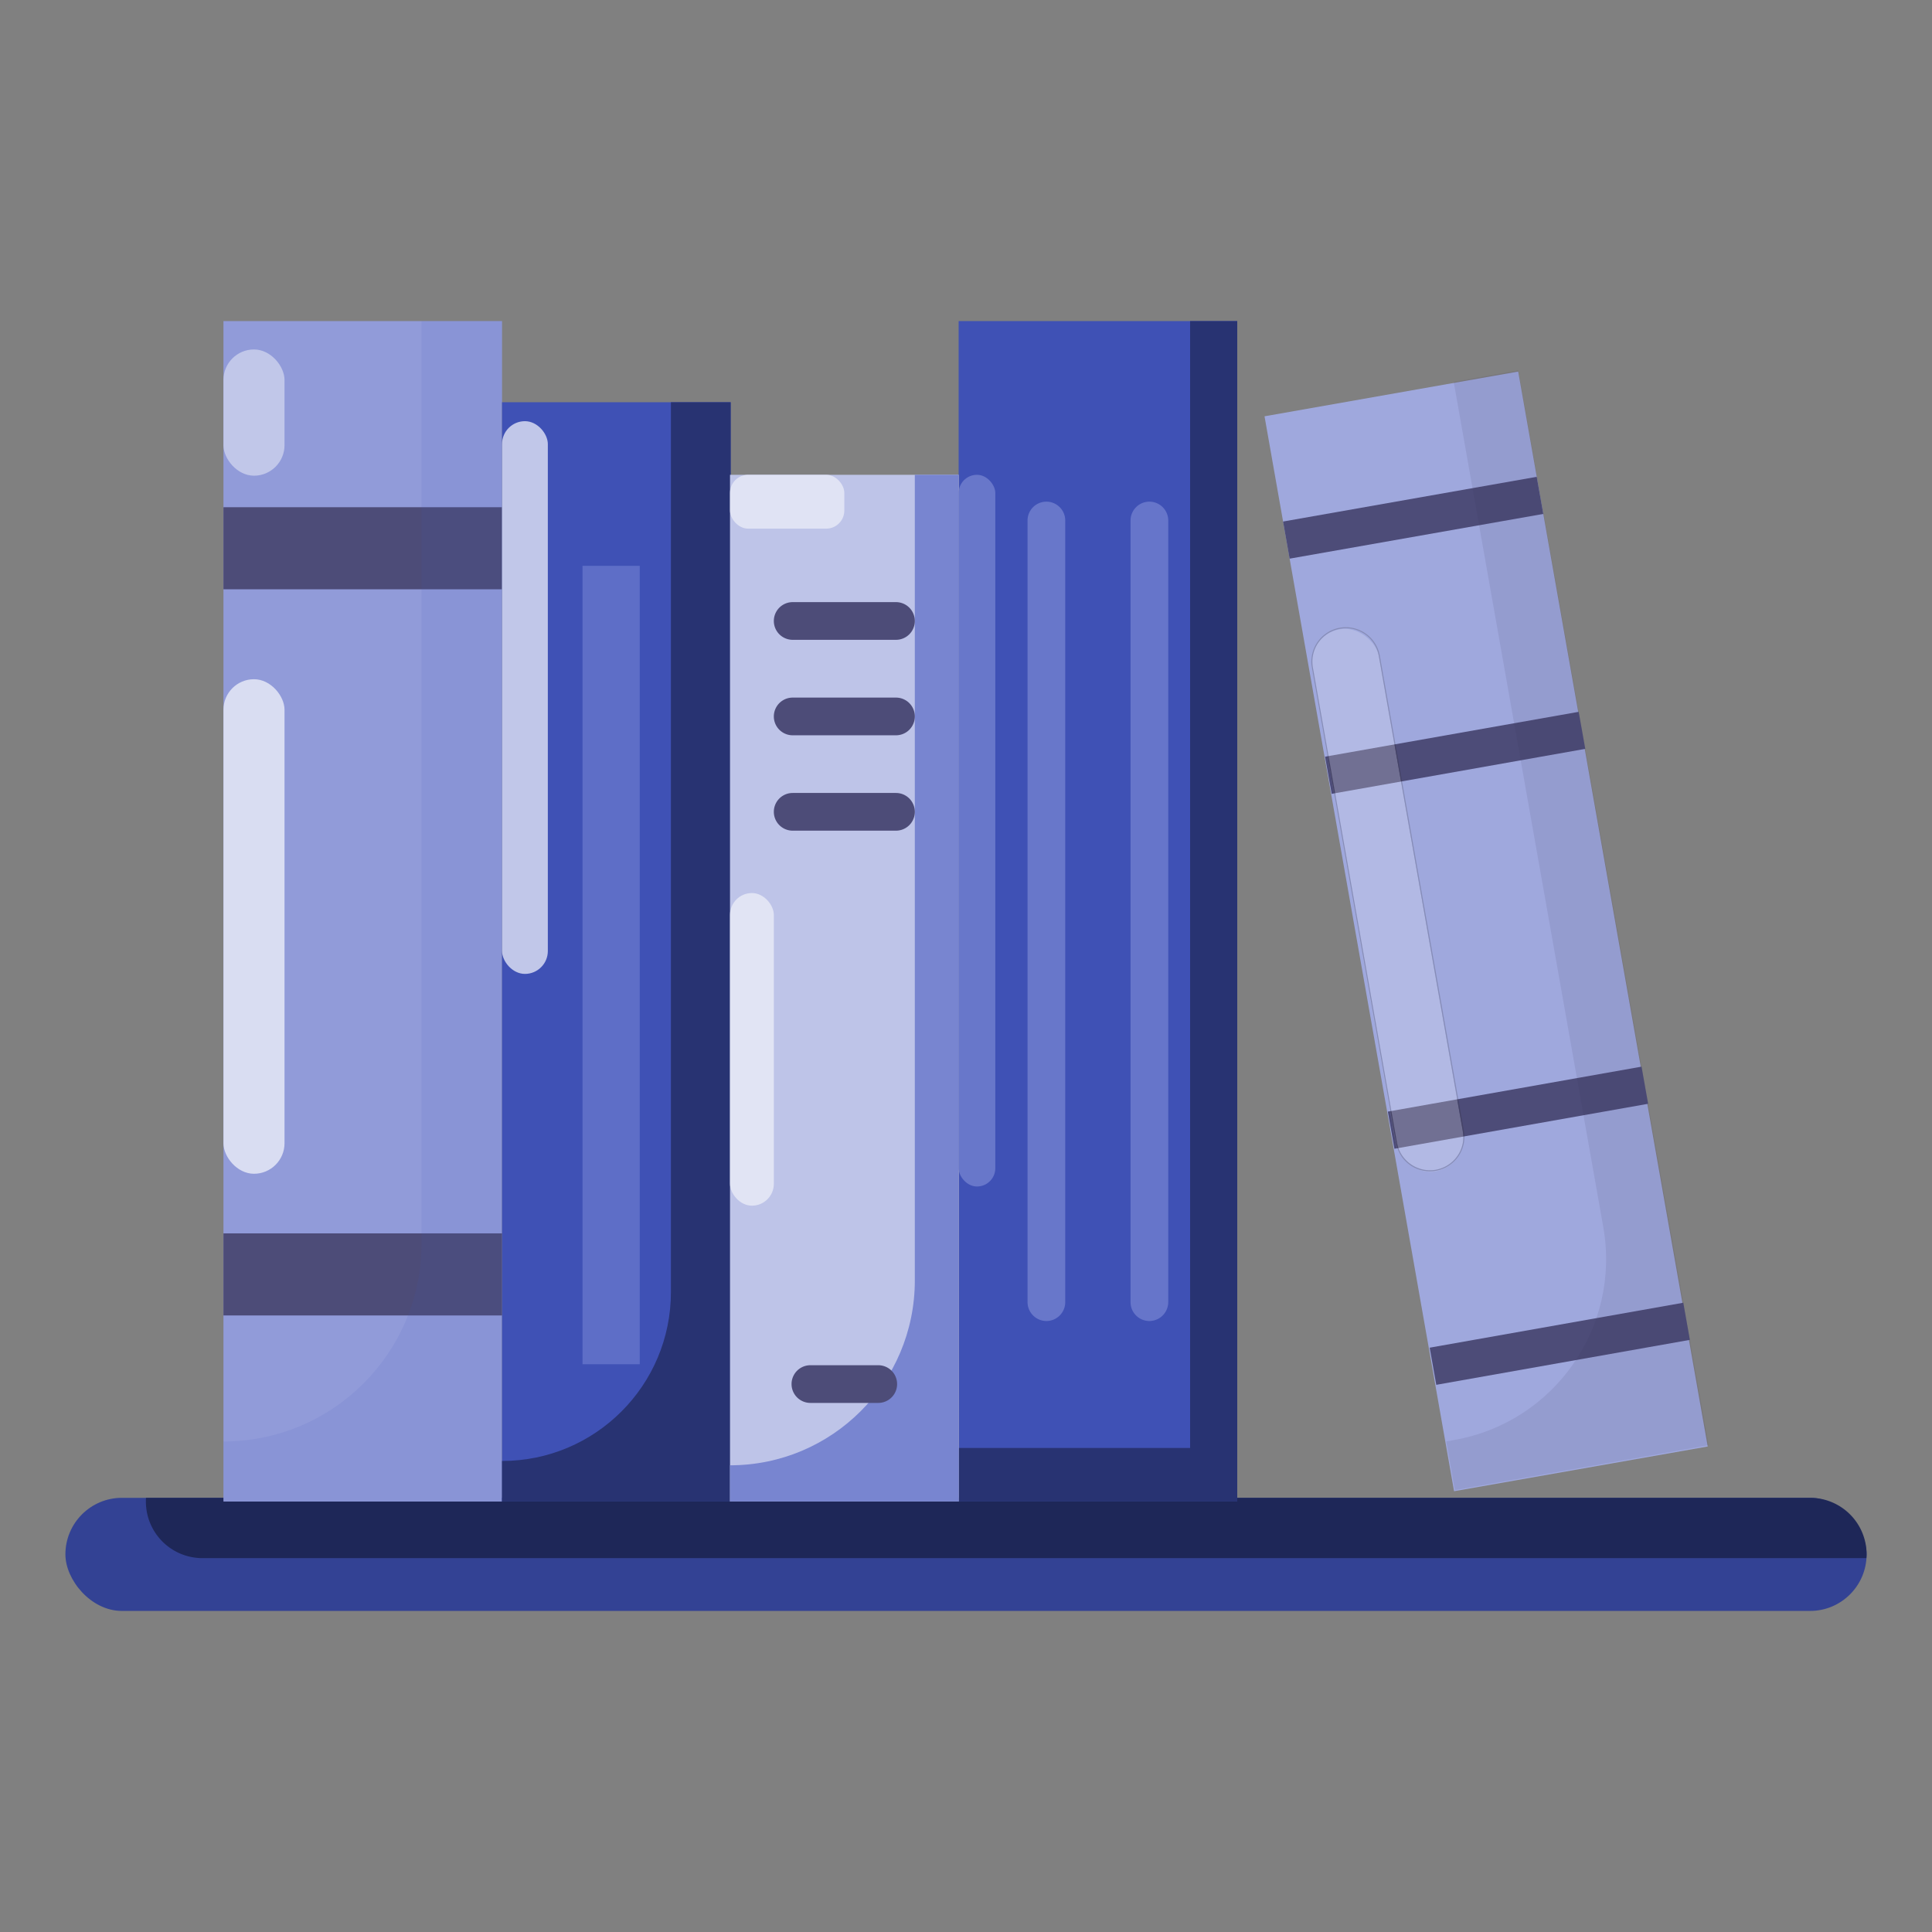 <?xml version="1.0" encoding="UTF-8" standalone="no"?>
<!-- Uploaded to: SVG Repo, www.svgrepo.com, Generator: SVG Repo Mixer Tools -->

<svg
   width="800px"
   height="800px"
   viewBox="0 0 2050 2050"
   data-name="Layer 2"
   id="Layer_2"
   version="1.1"
   sodipodi:docname="documents_2.svg"
   inkscape:version="1.1.2 (b8e25be833, 2022-02-05)"
   xmlns:inkscape="http://www.inkscape.org/namespaces/inkscape"
   xmlns:sodipodi="http://sodipodi.sourceforge.net/DTD/sodipodi-0.dtd"
   xmlns="http://www.w3.org/2000/svg"
   xmlns:svg="http://www.w3.org/2000/svg">
  <rect x="0" y="0" width="2050" height="2050" fill="#808080" stroke="none"/>
  <sodipodi:namedview
     id="namedview20940"
     pagecolor="#ffffff"
     bordercolor="#666666"
     borderopacity="1.0"
     inkscape:pageshadow="2"
     inkscape:pageopacity="0.0"
     inkscape:pagecheckerboard="0"
     showgrid="false"
     inkscape:zoom="1.09125"
     inkscape:cx="400"
     inkscape:cy="400.45819"
     inkscape:window-width="1850"
     inkscape:window-height="1075"
     inkscape:window-x="130"
     inkscape:window-y="130"
     inkscape:window-maximized="0"
     inkscape:current-layer="Layer_2" />
  <defs
     id="defs20867">
    <style
       id="style20865">.cls-1{fill:#4d4c78;}.cls-11,.cls-2{fill:#323150;}.cls-3{fill:#67baeb;}.cls-4{fill:#f44533;}.cls-5{fill:#de3226;}.cls-6{fill:#f4c23f;}.cls-7{fill:#f4a93f;}.cls-8{fill:#c8c2e9;}.cls-9{fill:#b9b1e0;}.cls-10{fill:#b11a31;}.cls-11{opacity:0.1;}.cls-12{fill:#83d0fb;}.cls-13{opacity:0.2;}.cls-14{fill:#ffffff;}.cls-15{fill:#231f20;}.cls-16{fill:#fad564;}.cls-17{fill:#dfdafd;}.cls-18{fill:#f46253;}</style>
  </defs>
  <title
     id="title20869" />
  <rect
     class="cls-1"
     height="120.02"
     rx="60"
     ry="60"
     width="1911.2"
     x="69.4"
     y="1589.3"
     id="rect20871"
     style="fill:#334294;fill-opacity:1" />
  <path
     class="cls-2"
     d="M1920.6,1589.3H154.9c-.1,1.3-.1,2.6-.1,3.9h0a60,60,0,0,0,60,60.1H1980.4c.1-1.4.2-2.7.2-4h0A60,60,0,0,0,1920.6,1589.3Z"
     id="path20873"
     style="fill:#1e2758;fill-opacity:1" />
  <rect
     class="cls-3"
     height="1158.16"
     transform="translate(-147.9 290.1) rotate(-10)"
     width="273.3"
     x="1440.7"
     y="408"
     id="rect20875"
     style="fill:#9fa8dd;fill-opacity:1" />
  <rect
     class="cls-3"
     height="1252.55"
     width="295.6"
     x="237.1"
     y="340.7"
     id="rect20877"
     style="fill:#919bd9;fill-opacity:1" />
  <rect
     class="cls-4"
     height="1252.55"
     width="295.6"
     x="1017.2"
     y="340.7"
     id="rect20879"
     style="fill:#3f51b5;fill-opacity:1" />
  <polygon
     class="cls-5"
     points="1017.2 1593.2 1312.8 1593.2 1312.8 340.7 1262.8 340.7 1262.8 1536.4 1017.2 1536.4 1017.2 1593.2"
     id="polygon20881"
     style="fill:#283372;fill-opacity:1" />
  <rect
     class="cls-6"
     height="1166.42"
     width="242.6"
     x="532.7"
     y="426.8"
     id="rect20883"
     style="fill:#3f51b5;fill-opacity:1" />
  <path
     class="cls-7"
     d="M711.9,426.8V1371c0,98.9-80.2,179.2-179.2,179.2h0v43H775.3V426.8Z"
     id="path20885"
     style="fill:#283372;fill-opacity:1" />
  <rect
     class="cls-8"
     height="1089.46"
     width="242.6"
     x="774.6"
     y="503.8"
     id="rect20887"
     style="fill:#bec4e8;fill-opacity:1" />
  <path
     class="cls-9"
     d="M970.7,503.8v854.9c0,108.3-87.8,196.1-196.1,196.1h0v38.4h242.6V503.8Z"
     id="path20889"
     style="fill:#7885d0;fill-opacity:1" />
  <rect
     class="cls-1"
     height="87.09"
     width="295.6"
     x="237.1"
     y="538.2"
     id="rect20891" />
  <rect
     class="cls-1"
     height="87.09"
     width="295.6"
     x="237.1"
     y="1308.7"
     id="rect20893" />
  <rect
     class="cls-7"
     height="847.15"
     width="60.7"
     x="618.1"
     y="600.4"
     id="rect20895"
     style="fill:#5e6ec7;fill-opacity:1" />
  <path
     class="cls-1"
     d="M950.7,678.9H841.1a20,20,0,0,1,0-40H950.7a20,20,0,0,1,0,40Z"
     id="path20897" />
  <path
     class="cls-1"
     d="M950.7,780.2H841.1a20,20,0,0,1,0-40H950.7a20,20,0,0,1,0,40Z"
     id="path20899" />
  <path
     class="cls-1"
     d="M950.7,881.4H841.1a20,20,0,0,1,0-40H950.7a20,20,0,0,1,0,40Z"
     id="path20901" />
  <path
     class="cls-1"
     d="M931.9,1488.6h-72a20,20,0,0,1,0-40h72a20,20,0,1,1,0,40Z"
     id="path20903" />
  <path
     class="cls-10"
     d="M1110.3,1401.7a20.1,20.1,0,0,1-20-20V552.3a20,20,0,0,1,40,0v829.4A20,20,0,0,1,1110.3,1401.7Z"
     id="path20905"
     style="fill:#6877ca;fill-opacity:1" />
  <path
     class="cls-10"
     d="M1219.6,1401.7a20,20,0,0,1-20-20V552.3a20,20,0,0,1,40,0v829.4A20.1,20.1,0,0,1,1219.6,1401.7Z"
     id="path20907"
     style="fill:#6675ca;fill-opacity:1" />
  <polygon
     class="cls-1"
     points="1786.1 1382.3 1786.1 1382.3 1517 1430 1524 1469.4 1793.1 1421.7 1786.1 1382.3"
     id="polygon20909" />
  <rect
     class="cls-1"
     height="40"
     transform="translate(-72.6 269.8) rotate(-10)"
     width="273.3"
     x="1363"
     y="528.3"
     id="rect20911" />
  <polygon
     class="cls-1"
     points="1682.1 794.6 1682.1 794.6 1675.1 755.3 1675.1 755.3 1406 802.9 1406 802.9 1413 842.3 1413 842.3 1682.1 794.6"
     id="polygon20913" />
  <polygon
     class="cls-1"
     points="1748.8 1171.2 1741.8 1131.8 1472.6 1179.5 1479.6 1218.9 1479.6 1218.9 1748.8 1171.2"
     id="polygon20915" />
  <path
     class="cls-11"
     d="M447.3,1319.3V340.7h85.4V1593.2H237.1v-63.7h0C353.2,1529.5,447.3,1435.4,447.3,1319.3Z"
     id="path20917"
     style="fill:#3f51b5;fill-opacity:1" />
  <path
     class="cls-11"
     d="M1611,393l-68.5,12.2L1701.2,1302c18.8,106-51.9,207.2-158,225.9l-8.6,1.6,9.1,51.6,269.2-47.6Z"
     id="path20919" />
  <rect
     class="cls-12"
     height="524.76"
     rx="32.4"
     ry="32.4"
     width="64.8"
     x="237.1"
     y="720.7"
     id="rect20921"
     style="fill:#d9ddf2;fill-opacity:1" />
  <g
     class="cls-13"
     id="g20927">
    <rect
       class="cls-14"
       height="584.09"
       rx="36.1"
       ry="36.1"
       transform="translate(-143.8 271.3) rotate(-10)"
       width="72.2"
       x="1436.6"
       y="662.2"
       id="rect20923" />
    <path
       class="cls-15"
       d="M1517.2,1242.9a36.6,36.6,0,0,1-36-30.3L1392,708.5a36.6,36.6,0,0,1,29.6-42.4,36.7,36.7,0,0,1,42.5,29.7l89.2,504.1a36.6,36.6,0,0,1-29.6,42.4v0A35.7,35.7,0,0,1,1517.2,1242.9ZM1428,666.6a33.4,33.4,0,0,0-6.2.6,35.4,35.4,0,0,0-28.7,41.2l89.2,504a35.6,35.6,0,0,0,41.2,28.8,35.4,35.4,0,0,0,28.7-41.1L1463,696A35.6,35.6,0,0,0,1428,666.6Z"
       id="path20925" />
  </g>
  <rect
     class="cls-12"
     height="133.95"
     rx="32.4"
     ry="32.4"
     width="64.8"
     x="237.1"
     y="370.8"
     id="rect20929"
     style="fill:#c1c7e9;fill-opacity:1" />
  <rect
     class="cls-16"
     height="586.49"
     rx="24.3"
     ry="24.3"
     width="48.6"
     x="532.7"
     y="446.9"
     id="rect20931"
     style="fill:#c1c7e9;fill-opacity:1" />
  <rect
     class="cls-17"
     height="331.71"
     rx="23.2"
     ry="23.2"
     width="46.5"
     x="774.6"
     y="947.6"
     id="rect20933"
     style="fill:#e1e4f4;fill-opacity:1" />
  <rect
     class="cls-17"
     height="57.13"
     rx="19.2"
     ry="19.2"
     width="121.3"
     x="774.6"
     y="503.8"
     id="rect20935"
     style="fill:#e0e3f4;fill-opacity:1" />
  <rect
     class="cls-18"
     height="755.16"
     rx="19.4"
     ry="19.4"
     width="38.9"
     x="1017.2"
     y="503.8"
     id="rect20937"
     style="fill:#6877ca;fill-opacity:1" />
</svg>
